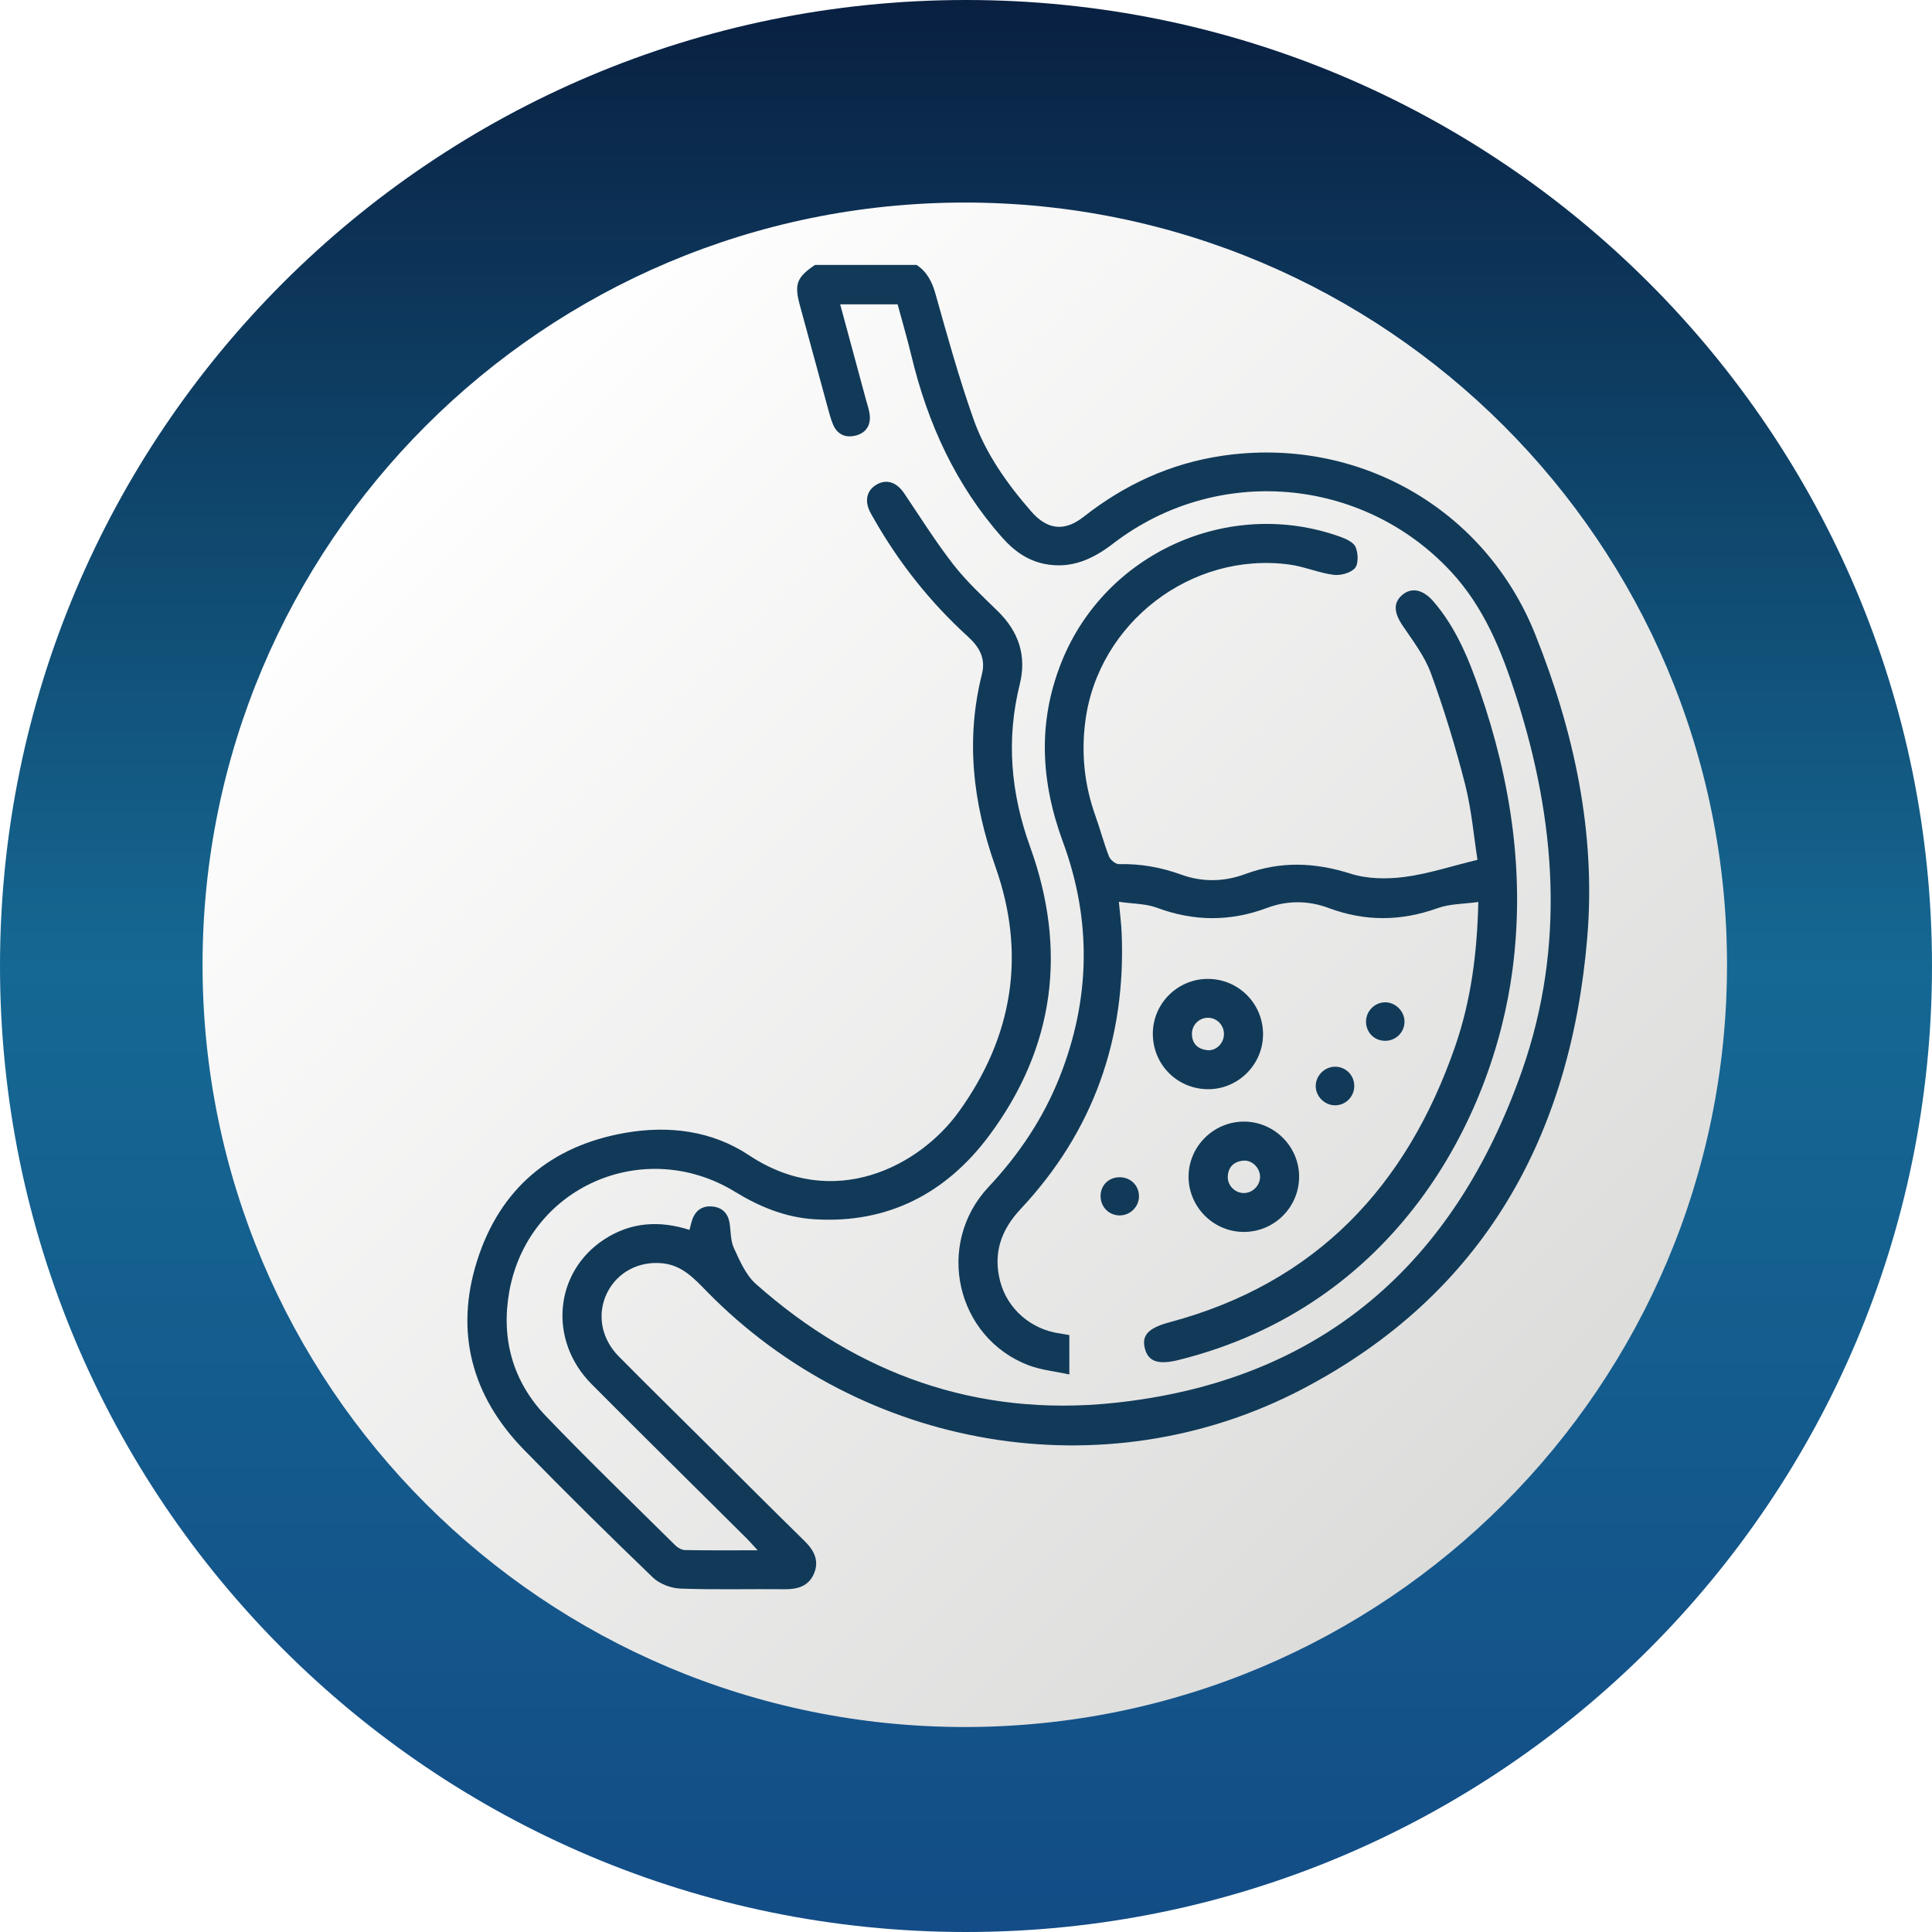 <svg width="124" height="124" viewBox="0 0 124 124" fill="none" xmlns="http://www.w3.org/2000/svg">
<g clip-path="url(#clip0_32_114)">
<g filter="url(#filter0_d_32_114)">
<path d="M62 124C96.242 124 124 96.242 124 62C124 27.758 96.242 0 62 0C27.758 0 0 27.758 0 62C0 96.242 27.758 124 62 124Z" fill="url(#paint0_linear_32_114)"/>
</g>
<g filter="url(#filter1_d_32_114)">
<path d="M61.922 110.844C88.941 110.844 110.844 88.941 110.844 61.922C110.844 34.903 88.941 13 61.922 13C34.903 13 13 34.903 13 61.922C13 88.941 34.903 110.844 61.922 110.844Z" fill="url(#paint1_linear_32_114)"/>
</g>
<g clip-path="url(#clip1_32_114)">
<path d="M58.825 17C59.502 17.448 59.823 18.084 60.043 18.867C60.798 21.55 61.544 24.243 62.47 26.87C63.256 29.104 64.63 31.04 66.189 32.829C67.213 34.004 68.313 34.14 69.545 33.173C72.174 31.108 75.107 29.747 78.434 29.254C87.112 27.973 95.297 32.623 98.53 40.706C101.029 46.951 102.436 53.426 101.875 60.156C100.813 72.907 95.239 83.051 83.598 89.149C70.934 95.782 55.316 93.076 45.344 82.865C44.543 82.044 43.768 81.21 42.532 81.082C40.998 80.92 39.606 81.662 38.956 82.998C38.308 84.326 38.575 85.903 39.706 87.049C41.559 88.923 43.44 90.77 45.311 92.629C47.417 94.722 49.513 96.824 51.635 98.902C52.245 99.501 52.588 100.153 52.252 100.975C51.911 101.809 51.192 102.009 50.339 102C48.112 101.976 45.883 102.042 43.661 101.958C43.06 101.936 42.329 101.656 41.902 101.246C39.103 98.554 36.335 95.824 33.623 93.043C30.258 89.59 29.174 85.468 30.63 80.891C32.088 76.311 35.344 73.544 40.125 72.71C42.924 72.222 45.687 72.564 48.074 74.147C53.523 77.762 59.021 74.839 61.528 71.368C65.02 66.536 65.873 61.234 63.891 55.635C62.446 51.55 61.965 47.481 63.023 43.265C63.279 42.245 62.847 41.513 62.118 40.852C59.698 38.65 57.692 36.118 56.077 33.277C55.995 33.133 55.906 32.991 55.835 32.842C55.478 32.117 55.636 31.476 56.251 31.108C56.888 30.729 57.542 30.94 58.023 31.649C59.061 33.184 60.045 34.763 61.181 36.224C62.027 37.311 63.056 38.264 64.047 39.233C65.394 40.551 65.9 42.105 65.45 43.922C64.57 47.472 64.873 50.911 66.113 54.344C68.503 60.961 67.703 67.228 63.481 72.892C60.738 76.573 56.997 78.556 52.258 78.254C50.419 78.137 48.754 77.458 47.19 76.5C41.332 72.91 33.888 76.17 32.685 82.904C32.151 85.905 32.903 88.661 35.034 90.885C37.742 93.709 40.559 96.427 43.338 99.179C43.498 99.339 43.757 99.483 43.973 99.487C45.469 99.514 46.965 99.501 48.629 99.501C48.33 99.177 48.143 98.957 47.938 98.754C44.614 95.447 41.269 92.158 37.965 88.83C35.172 86.016 35.571 81.643 38.784 79.545C40.477 78.44 42.311 78.316 44.253 78.937C44.318 78.695 44.362 78.485 44.431 78.285C44.636 77.684 45.075 77.383 45.703 77.434C46.328 77.485 46.716 77.848 46.821 78.476C46.912 79.019 46.879 79.618 47.101 80.099C47.477 80.913 47.861 81.824 48.506 82.399C55.04 88.207 62.722 90.952 71.451 90.047C84.825 88.661 93.362 81.079 97.695 68.696C100.483 60.726 99.869 52.688 97.326 44.74C96.386 41.801 95.257 38.965 93.09 36.648C87.419 30.583 78.069 29.796 71.442 34.889C70.119 35.905 68.739 36.528 67.051 36.195C65.944 35.976 65.082 35.357 64.341 34.521C61.344 31.142 59.54 27.183 58.498 22.841C58.233 21.741 57.914 20.655 57.611 19.532H53.924C54.483 21.597 55.031 23.617 55.576 25.637C55.663 25.957 55.774 26.274 55.817 26.6C55.901 27.263 55.61 27.76 54.966 27.942C54.3 28.13 53.744 27.908 53.463 27.239C53.305 26.857 53.205 26.451 53.096 26.052C52.505 23.895 51.916 21.735 51.332 19.575C50.969 18.231 51.143 17.792 52.307 17.004H58.821L58.825 17Z" fill="#113A58"/>
<path d="M94.828 55.182C94.591 53.685 94.451 51.974 94.032 50.333C93.418 47.929 92.69 45.547 91.841 43.216C91.443 42.123 90.695 41.145 90.031 40.165C89.468 39.333 89.405 38.692 90 38.185C90.597 37.675 91.338 37.832 92.006 38.608C93.445 40.28 94.26 42.272 94.968 44.318C96.987 50.151 97.885 56.109 97.072 62.27C95.798 71.907 89.51 83.825 75.666 87.282C74.339 87.615 73.689 87.395 73.475 86.53C73.266 85.683 73.727 85.224 75.078 84.862C84.482 82.346 90.285 76.127 93.389 67.177C94.402 64.254 94.807 61.219 94.881 57.892C93.966 58.021 93.062 58.003 92.269 58.287C89.911 59.134 87.611 59.152 85.264 58.274C83.979 57.792 82.618 57.786 81.336 58.267C78.957 59.158 76.63 59.145 74.252 58.26C73.531 57.992 72.702 58.01 71.812 57.879C71.885 58.677 71.965 59.274 71.99 59.875C72.273 66.665 70.18 72.61 65.503 77.602C64.241 78.948 63.729 80.445 64.192 82.235C64.653 84.013 66.176 85.33 68.028 85.585C68.218 85.612 68.405 85.65 68.632 85.688V88.216C67.719 88.016 66.833 87.934 66.033 87.632C61.364 85.863 59.992 79.864 63.448 76.181C65.412 74.087 66.964 71.766 68.015 69.111C69.993 64.117 70.073 59.063 68.222 54.04C66.795 50.164 66.585 46.35 68.135 42.48C70.941 35.479 78.895 31.895 86.018 34.45C86.392 34.583 86.88 34.807 87.007 35.115C87.17 35.51 87.201 36.184 86.963 36.462C86.693 36.776 86.041 36.952 85.593 36.894C84.638 36.77 83.72 36.366 82.765 36.235C76.452 35.382 70.493 39.983 69.663 46.259C69.385 48.365 69.598 50.388 70.311 52.377C70.618 53.235 70.847 54.122 71.179 54.969C71.266 55.194 71.609 55.471 71.827 55.464C73.212 55.428 74.526 55.668 75.829 56.14C77.176 56.628 78.572 56.599 79.919 56.1C82.182 55.26 84.393 55.344 86.689 56.076C87.755 56.415 89.002 56.431 90.127 56.287C91.645 56.092 93.124 55.599 94.823 55.187L94.828 55.182Z" fill="#113A58"/>
<path d="M81.064 66.425C81.042 68.373 79.41 69.951 77.468 69.907C75.502 69.863 73.968 68.273 73.992 66.306C74.014 64.359 75.633 62.793 77.588 62.829C79.541 62.862 81.089 64.463 81.066 66.425H81.064ZM78.555 66.399C78.572 65.811 78.12 65.332 77.541 65.323C76.963 65.314 76.49 65.785 76.501 66.372C76.515 66.998 76.882 67.33 77.472 67.401C78.04 67.468 78.537 66.98 78.555 66.401V66.399Z" fill="#113A58"/>
<path d="M83.38 75.493C83.395 77.447 81.826 79.046 79.871 79.068C77.927 79.09 76.31 77.511 76.285 75.564C76.263 73.624 77.844 72.012 79.797 71.987C81.741 71.963 83.364 73.548 83.38 75.491V75.493ZM80.873 75.509C80.861 74.943 80.349 74.438 79.79 74.493C79.194 74.553 78.831 74.894 78.802 75.511C78.775 76.085 79.267 76.575 79.835 76.573C80.405 76.571 80.884 76.079 80.873 75.509Z" fill="#113A58"/>
<path d="M86.92 69.688C86.927 70.388 86.357 70.956 85.664 70.941C85.005 70.925 84.455 70.373 84.446 69.716C84.438 69.031 85.028 68.45 85.718 68.463C86.384 68.477 86.914 69.016 86.92 69.685V69.688Z" fill="#113A58"/>
<path d="M88.889 64.33C89.572 64.323 90.16 64.918 90.144 65.598C90.129 66.264 89.59 66.794 88.918 66.802C88.21 66.811 87.662 66.259 87.675 65.547C87.686 64.886 88.232 64.339 88.889 64.332V64.33Z" fill="#113A58"/>
<path d="M73.103 76.768C73.106 77.462 72.524 78.028 71.829 78.008C71.159 77.988 70.643 77.458 70.638 76.782C70.634 76.061 71.173 75.54 71.899 75.558C72.58 75.575 73.099 76.096 73.101 76.771L73.103 76.768Z" fill="#113A58"/>
</g>
</g>
<defs>
<filter id="filter0_d_32_114" x="-10" y="-10" width="144" height="144" filterUnits="userSpaceOnUse" color-interpolation-filters="sRGB">
<feFlood flood-opacity="0" result="BackgroundImageFix"/>
<feColorMatrix in="SourceAlpha" type="matrix" values="0 0 0 0 0 0 0 0 0 0 0 0 0 0 0 0 0 0 127 0" result="hardAlpha"/>
<feOffset/>
<feGaussianBlur stdDeviation="5"/>
<feColorMatrix type="matrix" values="0 0 0 0 0 0 0 0 0 0 0 0 0 0 0 0 0 0 0.25 0"/>
<feBlend mode="normal" in2="BackgroundImageFix" result="effect1_dropShadow_32_114"/>
<feBlend mode="normal" in="SourceGraphic" in2="effect1_dropShadow_32_114" result="shape"/>
</filter>
<filter id="filter1_d_32_114" x="3" y="3" width="117.845" height="117.844" filterUnits="userSpaceOnUse" color-interpolation-filters="sRGB">
<feFlood flood-opacity="0" result="BackgroundImageFix"/>
<feColorMatrix in="SourceAlpha" type="matrix" values="0 0 0 0 0 0 0 0 0 0 0 0 0 0 0 0 0 0 127 0" result="hardAlpha"/>
<feOffset/>
<feGaussianBlur stdDeviation="5"/>
<feColorMatrix type="matrix" values="0 0 0 0 0 0 0 0 0 0 0 0 0 0 0 0 0 0 0.25 0"/>
<feBlend mode="normal" in2="BackgroundImageFix" result="effect1_dropShadow_32_114"/>
<feBlend mode="normal" in="SourceGraphic" in2="effect1_dropShadow_32_114" result="shape"/>
</filter>
<linearGradient id="paint0_linear_32_114" x1="62" y1="0" x2="62" y2="124.015" gradientUnits="userSpaceOnUse">
<stop stop-color="#092041"/>
<stop offset="0.5" stop-color="#156893"/>
<stop offset="1" stop-color="#134C86"/>
</linearGradient>
<linearGradient id="paint1_linear_32_114" x1="27.339" y1="27.342" x2="96.525" y2="96.529" gradientUnits="userSpaceOnUse">
<stop stop-color="white"/>
<stop offset="1" stop-color="#DCDCDB"/>
</linearGradient>
<clipPath id="clip0_32_114">
<rect width="124" height="124" fill="white"/>
</clipPath>
<clipPath id="clip1_32_114">
<rect width="72" height="85" fill="white" transform="translate(30 17)"/>
</clipPath>
</defs>
</svg>

